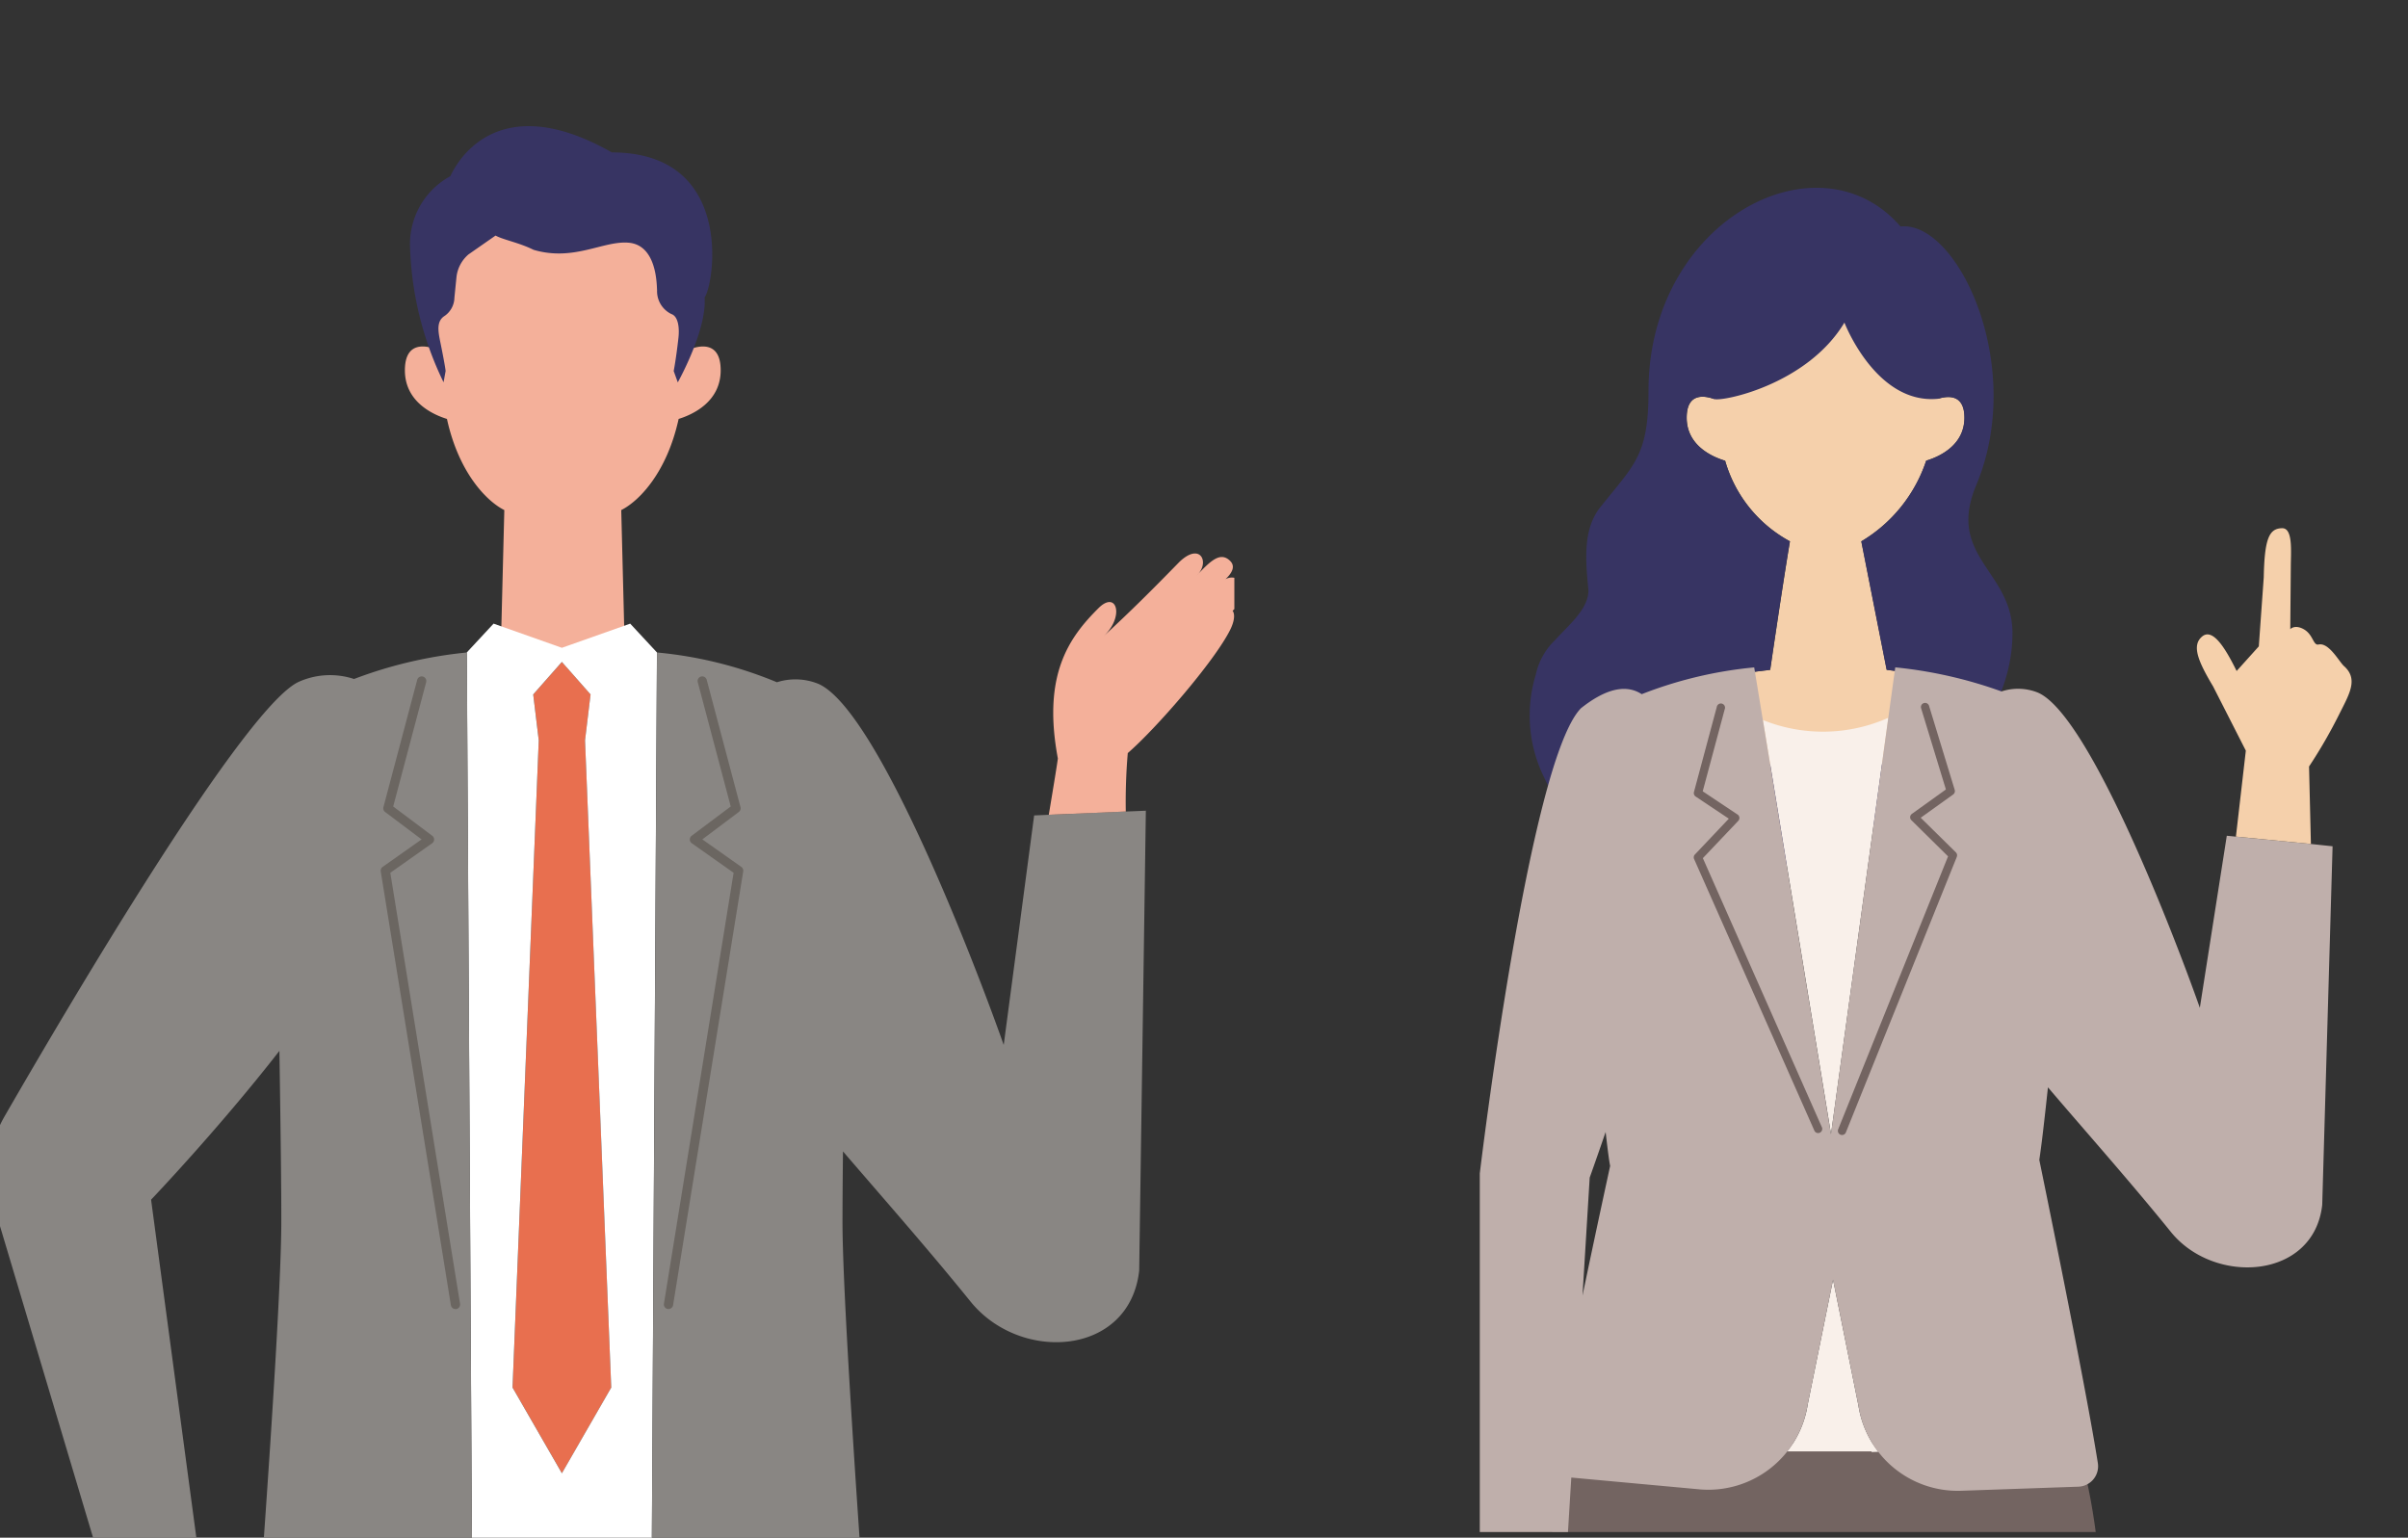 <svg xmlns="http://www.w3.org/2000/svg" width="166.998" height="106.655"><rect width="100%" height="100%" fill="#333333" stroke="none"/><defs><clipPath id="a"><path data-name="Rectangle 19780" fill="#fff" stroke="#707070" d="M0 0h85.604v106.655H0z"/></clipPath><clipPath id="b"><path data-name="Rectangle 19794" fill="#fff" stroke="#707070" d="M0 0h68.764v93.534H0z"/></clipPath></defs><g data-name="Group 123057"><g data-name="Mask Group 303"><g data-name="Group 120932" clip-path="url(#a)"><g data-name="Group 119963"><path data-name="Path 169031" d="M16.828 223.383l-2.142 5.932 6.262 1.153-.824-6.921.123-2.839H16.97c-.047.969-.142 2.675-.142 2.675z" fill="#373463"/><path data-name="Path 169032" d="M57.853 230.468l6.261-1.153-2.142-5.932s-.095-1.706-.14-2.674h-3.279l.123 2.839z" fill="#373463"/><path data-name="Path 169033" d="M59.869 125.423c-1.23.455-3.825 1.035-9.253 1.262-2.847.12-5.243-2.861-5.47-5.646a5.171 5.171 0 01-.02-.466l.024-4.17q-1.23.071-2.458.114v.121h-7.2v-.131q-1.351-.048-2.71-.13l.025 4.195c0 .156-.007.311-.02.466a5.264 5.264 0 01-5.47 4.822c-5.429-.228-8.025-.807-9.254-1.264l-2.213 96.116h5.893l16.386-92.949 18.91 92.946h5.893z" fill="#7a7570"/></g><g data-name="Group 119964"><path data-name="Path 169034" d="M47.886 24.207c.056-.947.068-1.969.034-3.079-.163-5.041-3.181-8.272-8.887-8.272s-8.725 3.231-8.888 8.272a34.004 34.004 0 00.035 3.079c-.613-.228-2.1-.571-2.1 1.479 0 2.211 1.986 3.085 2.917 3.372.825 3.769 2.777 5.721 3.978 6.322l-.254 10.06 4.309.008 4.308-.008-.254-10.06c1.2-.6 3.153-2.553 3.98-6.322.931-.288 2.916-1.162 2.916-3.372.002-2.05-1.481-1.706-2.094-1.479z" fill="#f4b09a"/><path data-name="Path 169035" d="M42.433 10.572c-8.4-4.777-11.039 1.318-11.2 1.648a5.359 5.359 0 00-2.8 4.779 23.077 23.077 0 002.329 9.519l.142-.788s-.022-.293-.329-1.813c-.16-.793-.358-1.567.211-1.972a1.575 1.575 0 00.728-1.294l.141-1.409a2.424 2.424 0 01.831-1.592l1.88-1.311c.536.295 1.648.494 2.636.989 2.8.824 4.822-.642 6.59-.494 1.977.165 1.949 2.941 1.977 3.3a1.76 1.76 0 00.988 1.646c.494.165.567.993.494 1.648-.165 1.483-.329 2.307-.329 2.307l.284.788s2.032-3.629 1.859-5.894c.662-.866 2.137-10.057-6.432-10.057z" fill="#373463"/></g><g data-name="Group 119970"><path data-name="Path 169036" d="M40.575 51.353l.384-3.187-1.989-2.253-1.989 2.253.383 3.187-1.817 44.89 3.423 5.945 3.423-5.945z" fill="#e86f4f"/><g data-name="Group 119965"><path data-name="Path 169037" d="M32.761 112.092l.024 4.281a103.248 103.248 0 0012.367.025l.025-4.267a104.94 104.94 0 01-12.416-.039z" fill="#121b33"/><path data-name="Rectangle 19607" fill="#726251" d="M35.496 112.186h7.198v4.449h-7.198z"/><path data-name="Rectangle 19608" fill="#121b33" d="M36.295 112.68h5.598v3.46h-5.598z"/></g><path data-name="Path 169038" d="M45.562 45.257l-1.857-2-4.737 1.676-4.738-1.677-1.857 2 .385 66.835c.915.056 1.825.1 2.734.131v-.038h7.2v.054c.828-.028 1.655-.061 2.483-.109l.385-66.873zm-6.594 56.931l-3.423-5.945 1.818-44.891-.384-3.185 1.988-2.254 1.99 2.254-.384 3.185 1.818 44.891z" fill="#fff"/><g data-name="Group 119966" fill="#898683"><path data-name="Path 169039" d="M78.077 56.289l-5.34.226-1.018.045-2.11 15.918c-1.977-5.6-8.732-23.231-12.851-25.044a4.236 4.236 0 00-2.878-.112 28.445 28.445 0 00-8.317-2.065l-.385 66.873-.025 4.267-.024 4.17c0 .156.007.311.02.466.226 2.785 2.623 5.766 5.47 5.646 9.537-.4 10.332-1.884 10.332-1.884-.121-1.1-2.491-32.15-2.523-39.9 0-1.153.01-2.921.034-5.031 2.762 3.215 5.982 6.87 8.842 10.41 3.46 4.284 11.039 3.79 11.7-2.142l.462-31.9z"/><path data-name="Path 169040" d="M32.762 112.092l-.385-66.835a30.442 30.442 0 00-7.825 1.839 5.3 5.3 0 00-3.762.166C17.108 48.756 4.833 69.594.309 77.446a7.906 7.906 0 00-.725 6.207l8.624 28.87 1.528-.51 3.862-1.288.54-.18-3.66-27.333s4.679-4.9 8.9-10.322c.077 5.02.14 9.715.131 12-.032 7.754-2.4 37.983-2.523 39.082 0 0 .794 1.482 10.332 1.882a5.264 5.264 0 005.47-4.822c.013-.155.02-.31.02-.466l-.025-4.195z"/></g><g data-name="Group 119967" fill="#6b6661"><path data-name="Path 169041" d="M51.408 60.127l-2.7-1.906 2.529-1.9a.32.32 0 00.117-.339l-2.342-8.828a.321.321 0 00-.621.165l2.286 8.619-2.709 2.032a.321.321 0 00-.128.263.317.317 0 00.137.257l2.9 2.047-4.832 29.889a.323.323 0 00.265.369.341.341 0 00.052 0 .323.323 0 00.318-.271l4.864-30.087a.322.322 0 00-.136-.31z"/><path data-name="Path 169042" d="M27.069 60.538l2.9-2.047a.317.317 0 00.137-.257.322.322 0 00-.128-.263l-2.709-2.032 2.286-8.619a.321.321 0 00-.621-.165l-2.342 8.828a.321.321 0 00.117.339l2.529 1.9-2.7 1.906a.323.323 0 00-.133.314l4.864 30.087a.323.323 0 00.317.271.313.313 0 00.052 0 .323.323 0 00.267-.369z"/></g><g data-name="Group 119969" fill="#f4b09a"><path data-name="Path 169043" d="M84.988 40.175c.437-.412.716-.876.328-1.265-.654-.652-1.307-.056-2.2.876a1.783 1.783 0 01-.124.129l.124-.129c.75-.87.082-2.171-1.338-.795-1.921 1.968-3.286 3.332-5.245 5.144 1.466-1.357.926-3.233-.36-1.944-2.011 2.008-3.9 4.587-2.809 10.416-.034.311-.3 1.937-.629 3.907l5.34-.226a39.635 39.635 0 01.138-4.054c1.955-1.691 6-6.345 7.1-8.546.31-.621.337-1.1.17-1.325a1.929 1.929 0 00.512-.723c.693-1.365-.39-1.819-1.007-1.465z"/><g data-name="Group 119968"><path data-name="Path 169044" d="M82.843 43.497l-1.751 1.18c-2.729.776-3.069 2.374-3.083 2.442a.291.291 0 00.57.115c.011-.056.317-1.343 2.715-2.011l1.874-1.246a.29.29 0 00-.324-.48z"/><path data-name="Path 169045" d="M83.838 40.89a.292.292 0 00-.41.006l-2.561 2.638a.29.29 0 00.286.482.294.294 0 00.13-.077l2.561-2.638a.291.291 0 00-.006-.411z"/><path data-name="Path 169046" d="M79.802 43.497a.293.293 0 00.13-.078l2.561-2.637a.29.29 0 10-.416-.4l-2.561 2.638a.29.29 0 00.286.482z"/></g></g><path data-name="Path 169047" d="M10.766 114.977l1.269 3.869s.672 2.459 1.875 2.522a6.324 6.324 0 001.2.063c1.357-.123 1.944.68 2.777.433.98-.289.772-.924.772-.924a1.055 1.055 0 001.419.556.875.875 0 00.546-1.085 22.243 22.243 0 00-.729-2.835c1.7-.154.526-1.76-.739-2.5-1.04-.609-5.03-2.627-5.03-2.627l-.535-1.723-3.862 1.288z" fill="#f4b09a"/></g></g></g><g data-name="Mask Group 307" transform="translate(98.234 12.732)" clip-path="url(#b)"><g data-name="Group 120983"><g data-name="Group 120976"><path data-name="Path 170256" d="M32.614 33.725l-1.758-8.911a10.289 10.289 0 004.5-5.595c.858-.26 2.651-1.036 2.651-2.981 0-1.679-1.2-1.506-1.813-1.316a25.728 25.728 0 00.062-3.256c-.225-4.351-3.906-6.817-8.284-6.77a7.147 7.147 0 00-7.346 7.309c-.032.982-.034 1.9.017 2.741-.561-.2-1.9-.52-1.9 1.294 0 1.957 1.815 2.73 2.666 2.986a9.249 9.249 0 004.495 5.59c-.53 3.153-1.369 8.911-1.369 8.911h.026l-5.881.718c3.162 7.189 9.7 6.47 9.7 6.47s6.532.719 9.7-6.47z" fill="#f5d0ab"/><path data-name="Path 170257" d="M38.812 20.941c3.5-8.324-1.311-18.4-5.243-17.962-5.68-6.572-17.477-.439-17.477 11.391 0 4.546-.987 5.1-3.394 8.144-1.167 1.54-.97 3.658-.771 5.7-.007 1.319-1.352 2.381-2.326 3.463a4.657 4.657 0 00-1.322 2.37 9.717 9.717 0 00.562 7.121c6.237 13.257 20.435 4.6 22.338 3.647 3.365-1.682 10.154-6.664 10.154-13.644-.001-4.292-4.59-5.302-2.521-10.23zm-10.44 19.972s-6.533.719-9.7-6.47l5.881-.718h-.026s.838-5.758 1.369-8.911a9.249 9.249 0 01-4.495-5.59c-.852-.256-2.666-1.029-2.666-2.986 0-1.815 1.342-1.5 1.9-1.294s6.455-.991 9.044-5.3c0 0 2.191 5.714 6.505 5.283.618-.19 1.813-.363 1.813 1.316 0 1.945-1.793 2.721-2.651 2.981a10.289 10.289 0 01-4.5 5.595l1.759 8.911 5.452.718c-3.153 7.184-9.685 6.465-9.685 6.465z" fill="#373463"/></g><g data-name="Group 120977"><path data-name="Path 170258" d="M23.619 195.194h5.464l-.719-6.039-2.876-.144z" fill="#373463"/><path data-name="Path 170259" d="M30.09 189.155l-.719 6.039h5.464l-1.869-6.183z" fill="#373463"/><path data-name="Path 170260" d="M29.072 150.582l1.016 38.573 2.876-.144 5.311-38.79a81.364 81.364 0 01-9.203.361z" fill="#f5d0ab"/><path data-name="Path 170261" d="M25.488 189.012l2.876.144-.188-38.591a102.501 102.501 0 01-8.572-.574z" fill="#f5d0ab"/><path data-name="Path 170262" d="M45.806 87.43H10.864c0 1.007-7.022 13.385 4.481 61.985 0 0 1.613.285 4.259.575 2.236.245 5.21.492 8.572.574q.444.011.9.017a81.366 81.366 0 009.2-.361c1.317-.132 2.641-.3 3.958-.518 0 .001 9.346-44.287 3.572-62.272z" fill="#736461"/></g><g data-name="Group 120982"><g data-name="Group 120978" fill="#f9f0ea"><path data-name="Path 170263" d="M28.891 76.021l-.629 3.1.052.09-.052-.09-1.129 5.562a6.925 6.925 0 01-1.419 3.254h5.85v.048l.471-.018a6.951 6.951 0 01-1.384-3.211z"/><path data-name="Path 170264" d="M32.726 37.054a11.146 11.146 0 01-8.7.156l4.724 28.721z"/></g><path data-name="Path 170265" d="M62.023 45.807l-5.2-.509-.626-.061-1.869 11.934c-1.724-4.889-7.62-20.275-11.216-21.856a3.677 3.677 0 00-2.54-.088 30.638 30.638 0 00-7.367-1.67l-.483 3.5-3.976 28.876-4.724-28.721-.6-3.652a28.731 28.731 0 00-7.8 1.857c-1.011-.661-2.384-.478-4.214.976-3.6 3.673-7.017 32.267-7.017 32.267v27.9l1.231.119 3.521.344 1.143.112.452-7.38 8.869.815a6.974 6.974 0 007.525-5.876l1.129-5.562.629-3.1 1.761 8.738a6.969 6.969 0 007.13 5.9l8.124-.283a1.418 1.418 0 001.35-1.637c-.909-5.764-4.061-21.034-4.061-21.034.138-.864.353-2.707.6-5.029 2.573 3.02 5.741 6.584 8.521 10.025 3.019 3.738 9.921 3.306 10.5-1.869l.719-24.876zM11.514 77.14l.5-8.194s.451-1.255 1.105-3.16c.135 1.191.245 2.03.313 2.351.001 0-.927 4.241-1.919 9.003z" fill="#bfafab"/><g data-name="Group 120979" fill="#736461"><path data-name="Path 170266" d="M19.862 46.791l2.456-2.588a.289.289 0 00-.049-.438l-2.417-1.611 1.528-5.7a.288.288 0 10-.553-.151l-1.583 5.9a.289.289 0 00.118.314l2.3 1.536-2.353 2.485a.288.288 0 00-.055.314l8.34 18.836a.288.288 0 00.263.172.289.289 0 00.262-.4z"/><path data-name="Path 170267" d="M37.407 46.388l-2.437-2.4 2.251-1.614a.289.289 0 00.107-.318l-1.782-5.837a.288.288 0 00-.551.167l1.722 5.641-2.359 1.693a.287.287 0 00-.035.438l2.543 2.508-7.62 18.932a.287.287 0 00.16.374.271.271 0 00.107.021.287.287 0 00.267-.179l7.692-19.11a.292.292 0 00-.065-.316z"/></g><g data-name="Group 120981" fill="#f5d0ab"><path data-name="Path 170268" d="M63.986 36.825c.712-1.427 1.367-2.464.316-3.377-.357-.357-1.038-1.627-1.74-1.476-.39.084-.357-.707-1.063-1.079-.611-.319-.9.017-.9.017l.037-4.279c0-1.07.172-2.735-.6-2.725-.91.012-1.223.734-1.276 3.409l-.343 4.786-1.538 1.709c-.784-1.59-1.655-3.006-2.393-2.392s-.286 1.709.762 3.461l2.269 4.455-.687 5.963 5.2.509-.129-5.371a34.435 34.435 0 002.085-3.61z"/><g data-name="Group 120980"><path data-name="Path 170269" d="M57.298 34.262a.247.247 0 00-.171.464c.021.007 2.083.784 2.212 2.394a.247.247 0 00.246.228h.02a.247.247 0 00.227-.266c-.149-1.925-2.434-2.785-2.534-2.82z"/><path data-name="Path 170270" d="M61.691 32.579a.249.249 0 00-.346.057l-1.484 2.078a.248.248 0 00.057.345.247.247 0 00.345-.057l1.486-2.078a.248.248 0 00-.058-.345z"/><path data-name="Path 170271" d="M62.823 33.343a.247.247 0 00-.346.046l-1.453 1.9a.248.248 0 00.048.347.248.248 0 00.346-.048l1.451-1.9a.247.247 0 00-.046-.345z"/><path data-name="Path 170272" d="M63.741 34.244a.248.248 0 00-.347.046l-1.21 1.585a.248.248 0 10.394.3l1.21-1.586a.248.248 0 00-.047-.345z"/></g></g><path data-name="Path 170273" d="M5.625 96.673L5.348 98.6l-.569 3.509s-.466 2.175.442 2.707a5.547 5.547 0 00.908.531c1.1.45 1.233 1.308 1.979 1.45.876.169.969-.407.969-.407a.922.922 0 00.878 1 .763.763 0 00.858-.621 19.55 19.55 0 00.573-2.49c1.377.562 1.114-1.153.43-2.235-.561-.89-2.843-4.053-2.843-4.053l.173-.974z" fill="#f5d0ab"/></g></g></g></g></svg>